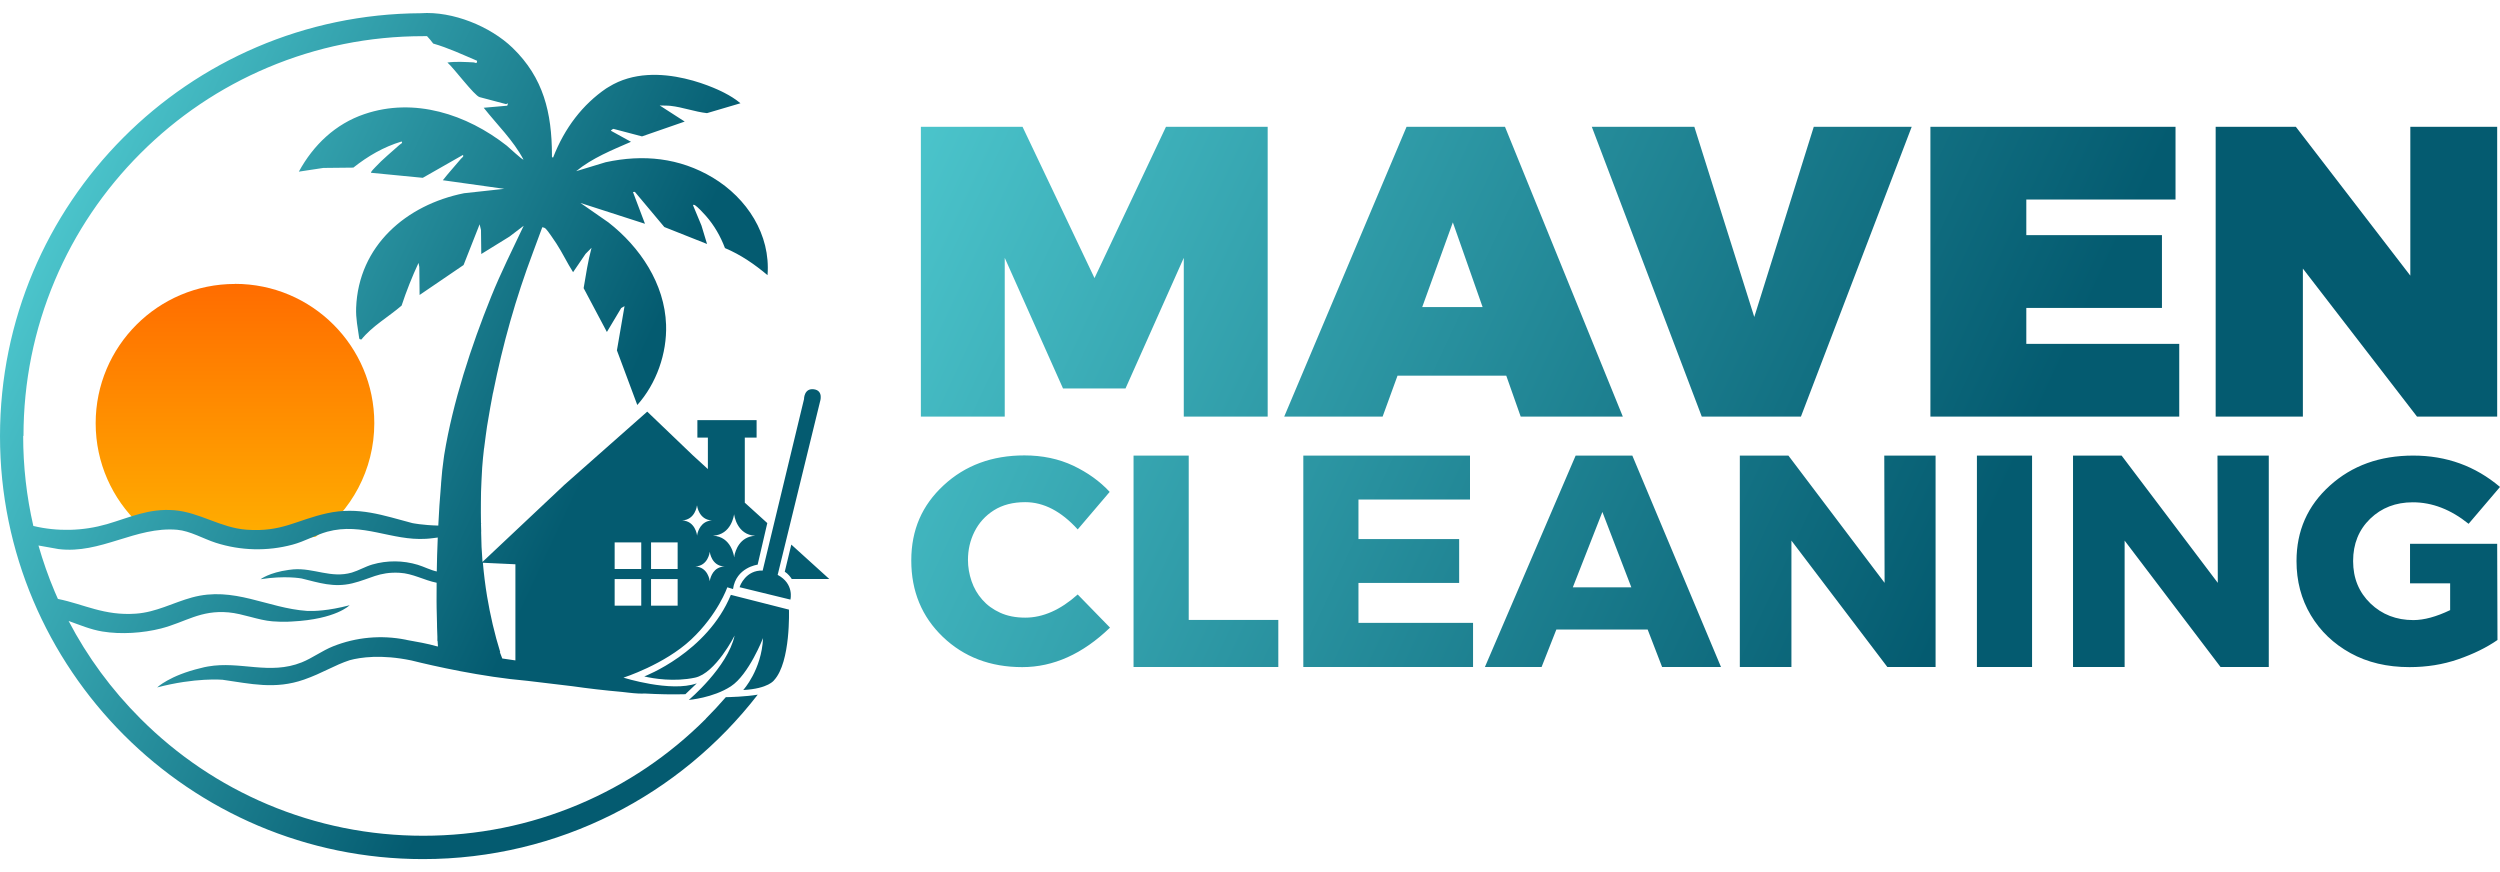 <svg width="86" height="30" viewBox="0 0 86 30" fill="none" xmlns="http://www.w3.org/2000/svg">
<path d="M43.608 14.331H40.722V8.87L38.717 13.364H36.568L34.563 8.87V14.331H31.678V4.361H35.175L37.651 9.566L40.11 4.361H43.608V14.331ZM55.825 14.331H52.312L51.815 12.922H48.075L47.562 14.331H44.177L48.386 4.361H51.771L55.825 14.331ZM51.002 10.564L49.978 7.65L48.924 10.564H51H51.002ZM61.955 14.331H58.541L54.758 4.361H58.285L60.347 10.904L62.394 4.361H65.763L61.952 14.331H61.955ZM74.966 14.331H66.406V4.361H74.838V6.865H69.705V8.089H74.371V10.593H69.705V11.829H74.966V14.333V14.331ZM85.903 14.331H83.145L79.219 9.239V14.331H76.219V4.361H78.976L82.915 9.482V4.361H85.903V14.331ZM35.167 22.949C34.067 22.949 33.157 22.601 32.433 21.908C31.712 21.216 31.348 20.34 31.348 19.282C31.348 18.223 31.72 17.381 32.459 16.696C33.199 16.009 34.127 15.666 35.238 15.666C35.86 15.666 36.419 15.784 36.919 16.019C37.415 16.255 37.834 16.555 38.173 16.921L37.073 18.212C36.506 17.588 35.904 17.274 35.269 17.274C34.843 17.274 34.485 17.368 34.19 17.554C33.897 17.739 33.675 17.985 33.523 18.288C33.371 18.591 33.298 18.916 33.298 19.261C33.298 19.509 33.34 19.752 33.421 19.99C33.502 20.228 33.625 20.442 33.79 20.628C33.954 20.816 34.158 20.965 34.404 21.077C34.65 21.19 34.937 21.247 35.269 21.247C35.878 21.247 36.48 20.98 37.073 20.45L38.184 21.59C37.243 22.497 36.236 22.949 35.165 22.949H35.167ZM43.974 22.944H38.994V15.672H40.892V21.326H43.974V22.944ZM50.673 22.944H44.834V15.672H50.568V17.185H46.731V18.544H50.195V20.053H46.731V21.427H50.673V22.941V22.944ZM59.2 22.944H57.176L56.68 21.657H53.538L53.031 22.944H51.081L54.202 15.672H56.152L59.202 22.944H59.2ZM56.118 20.204L55.122 17.611L54.105 20.204H56.118ZM66.584 22.944H64.924L61.625 18.597V22.944H59.85V15.672H61.521L64.83 20.05L64.819 15.672H66.584V22.944ZM69.903 22.944H68.006V15.672H69.903V22.944ZM78.046 22.944H76.386L73.087 18.597V22.944H71.312V15.672H72.983L76.292 20.05L76.281 15.672H78.046V22.944ZM82.889 22.949C82.118 22.949 81.441 22.789 80.858 22.468C80.275 22.146 79.82 21.712 79.491 21.161C79.162 20.609 79 19.99 79 19.3C79 18.259 79.381 17.397 80.145 16.707C80.908 16.017 81.865 15.672 83.012 15.672C84.16 15.672 85.148 16.032 86 16.751L84.92 18.019C84.306 17.525 83.666 17.279 83.002 17.279C82.413 17.279 81.925 17.467 81.533 17.846C81.143 18.225 80.947 18.709 80.947 19.3C80.947 19.89 81.146 20.374 81.543 20.758C81.94 21.14 82.434 21.331 83.02 21.331C83.386 21.331 83.809 21.216 84.285 20.988V20.066H82.905V18.706H85.903L85.913 22.016C85.532 22.28 85.082 22.499 84.559 22.68C84.037 22.86 83.48 22.949 82.884 22.949H82.889Z" fill="url(#paint0_linear_2868_2238)"/>
<path fill-rule="evenodd" clip-rule="evenodd" d="M8.082 9.768C5.434 9.768 3.291 11.914 3.291 14.559C3.291 15.928 3.866 17.162 4.786 18.035C5.461 17.85 6.553 17.892 7.065 18.064C7.824 18.318 8.707 18.464 9.928 18.529C10.241 18.548 10.56 18.516 10.861 18.461C12.079 17.593 12.876 16.166 12.876 14.556C12.876 11.908 10.73 9.765 8.085 9.765L8.082 9.768Z" fill="url(#paint1_linear_2868_2238)"/>
<path fill-rule="evenodd" clip-rule="evenodd" d="M26.751 19.779L28.209 13.817C28.209 13.817 28.34 13.438 27.997 13.391C27.655 13.347 27.658 13.731 27.658 13.731L26.236 19.628C25.666 19.604 25.451 20.143 25.444 20.2L27.19 20.626C27.19 20.626 27.331 20.085 26.753 19.777L26.751 19.779ZM23.975 18.42V18.425V18.423V18.42ZM24.416 19.989V19.994V19.991V19.989ZM25.143 20.459C24.328 22.448 22.163 23.269 22.163 23.269C22.474 23.345 23.201 23.462 23.909 23.311C24.618 23.159 25.271 21.863 25.271 21.863C25.031 22.955 23.695 24.077 23.695 24.077C23.695 24.077 24.526 24.011 25.143 23.609C25.76 23.206 26.249 21.949 26.249 21.949C26.199 23.049 25.567 23.737 25.567 23.737C26.44 23.69 26.63 23.397 26.63 23.397C27.206 22.772 27.14 20.971 27.14 20.971L25.138 20.462L25.143 20.459ZM28.523 19.913L27.221 18.734L26.996 19.667C27.109 19.738 27.19 19.845 27.237 19.918H28.526V19.913H28.523ZM24.286 24.722C23.023 25.985 21.552 26.978 19.913 27.671C18.219 28.387 16.415 28.75 14.559 28.75C12.704 28.75 10.903 28.387 9.206 27.671C7.567 26.978 6.098 25.988 4.833 24.722C3.835 23.724 3.006 22.597 2.36 21.361C2.742 21.497 3.121 21.659 3.524 21.724C4.161 21.829 4.914 21.779 5.539 21.62C6.388 21.4 6.893 20.979 7.863 21.066C8.357 21.11 8.89 21.337 9.373 21.374C9.541 21.387 9.716 21.392 9.894 21.387C9.894 21.387 9.896 21.387 9.899 21.387C9.951 21.387 10.003 21.384 10.056 21.379C11.564 21.301 12.027 20.82 12.027 20.82C11.284 21.016 10.785 21.026 10.568 21.016C9.19 20.922 8.048 20.156 6.603 20.553C5.947 20.733 5.377 21.06 4.674 21.11C3.581 21.188 2.886 20.783 1.992 20.603C1.955 20.519 1.919 20.436 1.882 20.352C1.662 19.832 1.477 19.301 1.323 18.765L2.013 18.888C3.463 19.069 4.663 18.104 6.093 18.224C6.543 18.263 6.997 18.535 7.421 18.671C8.278 18.946 9.196 18.969 10.063 18.736C10.474 18.627 10.871 18.397 11.258 18.29C12.473 17.96 13.467 18.608 14.653 18.535C14.737 18.53 14.826 18.522 14.92 18.509C14.967 18.504 15.012 18.499 15.059 18.491C15.04 18.919 15.03 19.314 15.025 19.659C14.803 19.61 14.58 19.492 14.371 19.429C13.861 19.275 13.318 19.272 12.808 19.419C12.568 19.489 12.335 19.628 12.105 19.696C11.389 19.905 10.795 19.531 10.092 19.586C10.043 19.589 9.99 19.596 9.935 19.604C9.256 19.696 8.963 19.926 8.963 19.926C9.805 19.79 10.377 19.9 10.377 19.9C10.968 20.044 11.478 20.221 12.118 20.067C12.743 19.915 13.03 19.665 13.746 19.704C14.201 19.727 14.591 19.962 15.02 20.046C15.014 20.579 15.02 20.911 15.02 20.911L15.033 21.45C15.033 21.45 15.033 21.641 15.046 21.902V22.048H15.053C15.056 22.111 15.061 22.174 15.066 22.239L15.014 22.229C14.74 22.148 14.298 22.067 14.021 22.02C13.997 22.014 13.974 22.009 13.95 22.004C13.114 21.839 12.249 21.918 11.457 22.234C11.083 22.383 10.735 22.644 10.38 22.785C9.271 23.23 8.265 22.731 7.154 22.927C7.076 22.94 6.992 22.958 6.906 22.982C5.837 23.235 5.406 23.648 5.406 23.648C6.726 23.3 7.656 23.384 7.656 23.384C8.621 23.52 9.46 23.727 10.456 23.379C11.099 23.154 11.501 22.882 12.032 22.71C12.393 22.613 13.114 22.503 14.154 22.72C14.92 22.911 16.572 23.285 18.146 23.421C18.587 23.476 19.115 23.538 19.693 23.606C20.224 23.682 20.804 23.75 21.397 23.802C21.473 23.81 21.549 23.818 21.625 23.828C21.873 23.857 22.053 23.865 22.179 23.857C22.652 23.883 23.125 23.894 23.577 23.881L23.969 23.507C23.078 23.826 21.447 23.311 21.447 23.311C21.447 23.311 22.856 22.861 23.776 21.999C24.696 21.136 25.02 20.203 25.02 20.203L25.216 20.263C25.321 19.518 26.063 19.424 26.063 19.424L26.395 17.994L25.614 17.286H25.621V15.053H26.027V14.452H23.99V15.053H24.351V16.136L23.834 15.663L22.265 14.16L19.411 16.682L16.598 19.33C16.57 18.982 16.554 18.635 16.551 18.29C16.551 18.29 16.551 18.29 16.554 18.29C16.551 18.195 16.549 18.104 16.546 18.012C16.559 18.005 16.567 17.999 16.567 17.999C16.559 17.999 16.554 17.999 16.546 18.002C16.541 17.751 16.541 17.508 16.543 17.278C16.543 17.04 16.549 16.802 16.562 16.564C16.562 16.53 16.564 16.496 16.567 16.462C16.583 15.966 16.651 15.422 16.651 15.422H16.653C16.692 15.103 16.734 14.805 16.755 14.662C16.831 14.194 16.907 13.781 16.954 13.535C16.956 13.522 16.962 13.509 16.964 13.498C17.301 11.823 17.735 10.278 18.339 8.67C18.446 8.385 18.551 8.101 18.655 7.816C18.702 7.824 18.736 7.834 18.773 7.868C18.851 7.941 19.066 8.268 19.142 8.38C19.348 8.697 19.51 9.044 19.714 9.363L20.143 8.733L20.349 8.524C20.226 8.981 20.156 9.444 20.077 9.912L20.877 11.42L21.369 10.597L21.484 10.531L21.222 12.053L21.923 13.932C22.579 13.198 22.947 12.16 22.913 11.172C22.866 9.76 22.017 8.498 20.93 7.651L19.968 6.982L22.187 7.698L21.774 6.605L21.839 6.6L22.853 7.81L24.322 8.393L24.131 7.761L23.841 7.063C23.841 7.031 23.888 7.047 23.907 7.058C24.003 7.12 24.2 7.332 24.283 7.426C24.571 7.753 24.785 8.129 24.939 8.534C25.485 8.764 25.953 9.089 26.403 9.465C26.513 8.067 25.695 6.817 24.521 6.111C23.373 5.424 22.124 5.301 20.833 5.581L19.819 5.889C20.378 5.432 21.05 5.165 21.706 4.878L21.018 4.499C21.008 4.483 21.091 4.431 21.102 4.433L22.085 4.692L23.554 4.182L22.694 3.628C22.814 3.636 22.947 3.628 23.065 3.641C23.488 3.688 23.896 3.845 24.32 3.892L25.472 3.552C25.302 3.409 25.114 3.294 24.916 3.192C24.916 3.192 22.61 1.95 20.94 2.99C20.909 3.011 20.877 3.03 20.849 3.045C20.051 3.592 19.427 4.389 19.027 5.419C18.972 5.419 18.987 5.364 18.987 5.322C18.982 3.884 18.7 2.677 17.631 1.644C16.87 0.91 15.576 0.377 14.476 0.455C6.475 0.494 0 6.992 0 15.004C0 23.015 6.514 29.553 14.549 29.553C19.236 29.553 23.405 27.336 26.066 23.896C25.65 23.967 25.104 23.98 24.968 23.983C24.746 24.239 24.516 24.487 24.275 24.728L24.286 24.722ZM24.926 19.489H24.91C24.542 19.508 24.445 19.845 24.422 19.957V19.97C24.422 19.97 24.416 19.989 24.416 19.991C24.414 19.968 24.354 19.51 23.922 19.487H23.907C23.907 19.487 23.912 19.487 23.915 19.487C23.912 19.487 23.909 19.487 23.907 19.487H23.922C24.354 19.463 24.414 19.006 24.416 18.982C24.419 19.006 24.479 19.463 24.91 19.487H24.926C24.926 19.487 24.921 19.487 24.918 19.487C24.921 19.487 24.924 19.487 24.926 19.487V19.489ZM24.503 18.428H24.526C25.161 18.394 25.248 17.722 25.253 17.688C25.258 17.722 25.344 18.397 25.98 18.431H26.003C26.003 18.431 25.995 18.431 25.99 18.431C25.995 18.431 25.998 18.431 26.003 18.431H25.98C25.439 18.459 25.295 18.953 25.263 19.118V19.139C25.256 19.155 25.256 19.168 25.256 19.17C25.25 19.136 25.164 18.462 24.529 18.428H24.505C24.505 18.428 24.513 18.428 24.518 18.428C24.513 18.428 24.511 18.428 24.505 18.428H24.503ZM23.449 17.903H23.468C23.912 17.879 23.975 17.406 23.977 17.383C23.98 17.406 24.04 17.879 24.487 17.903H24.505C24.505 17.903 24.5 17.903 24.497 17.903C24.5 17.903 24.503 17.903 24.505 17.903H24.49C24.111 17.924 24.009 18.271 23.985 18.386V18.402L23.98 18.423C23.977 18.399 23.917 17.926 23.47 17.903H23.454C23.454 17.903 23.46 17.903 23.462 17.903C23.46 17.903 23.457 17.903 23.454 17.903H23.449ZM22.396 18.658H23.311V19.573H22.396V18.658ZM22.396 19.921H23.311V20.835H22.396V19.921ZM21.144 18.658H22.059V19.573H21.144V18.658ZM21.144 19.921H22.059V20.835H21.144V19.921ZM17.73 19.411V22.718C17.586 22.697 17.435 22.676 17.278 22.652L17.192 22.427L17.21 22.44C17.014 21.816 16.862 21.149 16.755 20.511C16.692 20.132 16.645 19.745 16.611 19.359L17.73 19.411ZM0.808 14.999C0.808 13.143 1.171 11.342 1.887 9.645C2.58 8.006 3.571 6.537 4.836 5.272C6.098 4.01 7.57 3.017 9.209 2.324C10.903 1.608 12.706 1.244 14.562 1.244C14.604 1.244 14.648 1.244 14.69 1.244C14.768 1.328 14.842 1.414 14.902 1.498C15.425 1.649 15.913 1.879 16.413 2.091C16.4 2.222 16.366 2.149 16.29 2.146C15.992 2.133 15.689 2.11 15.391 2.151C15.6 2.326 16.319 3.294 16.499 3.341L17.398 3.579C17.44 3.589 17.513 3.495 17.448 3.636L16.64 3.707C17.103 4.295 17.657 4.825 18.007 5.489C17.968 5.508 17.513 5.074 17.432 5.011C16.055 3.931 14.254 3.341 12.539 3.924C11.538 4.263 10.782 4.985 10.28 5.905L11.122 5.777L12.155 5.766C12.656 5.369 13.198 5.053 13.815 4.867C13.869 4.922 13.775 4.953 13.744 4.982C13.467 5.233 13.164 5.476 12.91 5.751C12.879 5.785 12.745 5.913 12.764 5.944L14.544 6.117L15.921 5.332C15.973 5.38 15.885 5.427 15.858 5.461C15.652 5.709 15.43 5.947 15.234 6.2L17.346 6.496L15.963 6.647C13.979 7.045 12.332 8.451 12.251 10.589C12.238 10.96 12.306 11.271 12.356 11.632C12.364 11.684 12.395 11.668 12.432 11.679C12.808 11.214 13.362 10.903 13.815 10.513C13.979 10.014 14.175 9.523 14.397 9.044L14.424 9.183L14.434 10.147L15.947 9.117L16.499 7.716L16.546 7.912L16.556 8.738L17.524 8.14L18.015 7.766C17.633 8.576 17.228 9.379 16.894 10.21C16.211 11.901 15.574 13.846 15.281 15.649C15.273 15.691 15.268 15.736 15.263 15.78C15.229 16.021 15.195 16.306 15.174 16.614C15.174 16.635 15.174 16.656 15.171 16.677C15.129 17.155 15.098 17.628 15.077 18.08C14.515 18.065 14.183 17.994 14.183 17.994C13.187 17.733 12.335 17.416 11.248 17.657C10.189 17.892 9.695 18.311 8.482 18.222C7.596 18.159 6.861 17.623 5.999 17.552C5.115 17.482 4.48 17.796 3.678 18.031C2.854 18.269 1.979 18.292 1.147 18.093C0.915 17.084 0.797 16.047 0.797 14.993L0.808 14.999Z" fill="url(#paint2_linear_2868_2238)"/>
<defs>
<linearGradient id="paint0_linear_2868_2238" x1="84.499" y1="25.058" x2="33.183" y2="1.128" gradientUnits="userSpaceOnUse">
<stop offset="0.31" stop-color="#045B70"/>
<stop offset="1" stop-color="#4BC4CB"/>
</linearGradient>
<linearGradient id="paint1_linear_2868_2238" x1="8.082" y1="18.537" x2="8.082" y2="9.768" gradientUnits="userSpaceOnUse">
<stop stop-color="#FFAE00"/>
<stop offset="1" stop-color="#FF6C00"/>
</linearGradient>
<linearGradient id="paint2_linear_2868_2238" x1="28.029" y1="20.982" x2="1.485" y2="8.602" gradientUnits="userSpaceOnUse">
<stop offset="0.31" stop-color="#045B70"/>
<stop offset="1" stop-color="#4BC4CB"/>
</linearGradient>
</defs>
</svg>
